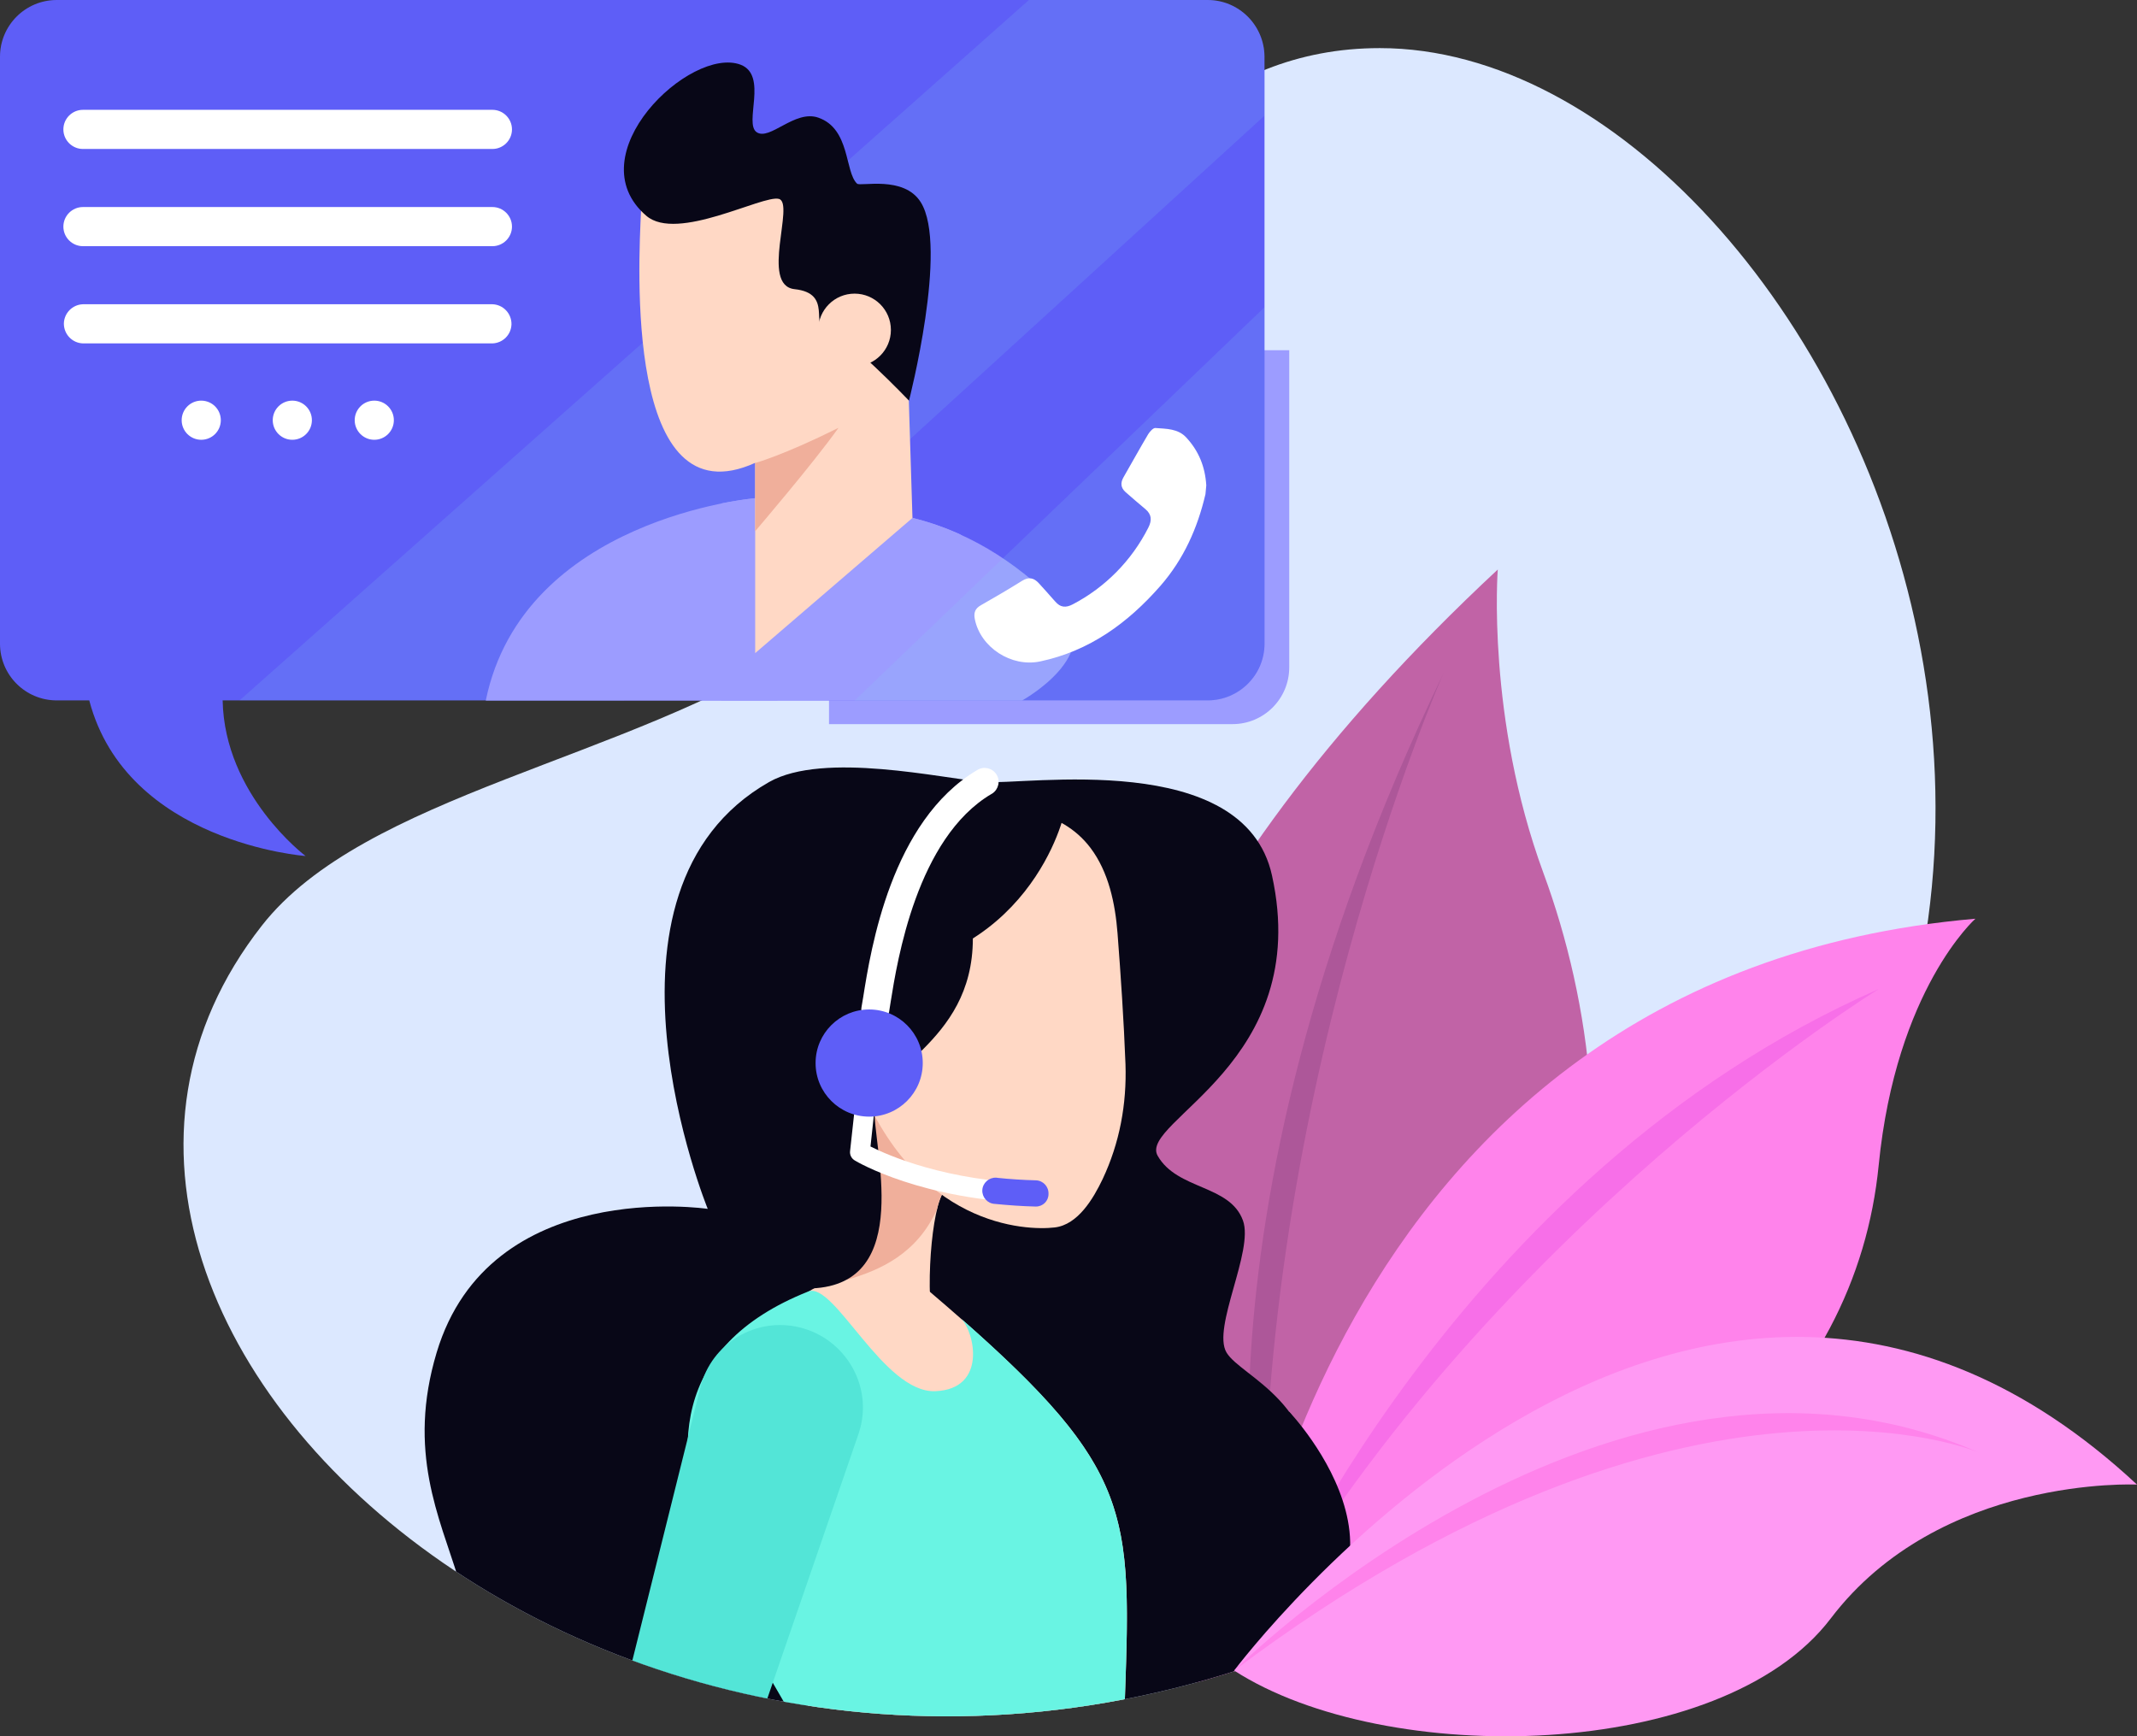 <?xml version="1.0" encoding="utf-8"?>
<!-- Generator: Adobe Illustrator 27.0.0, SVG Export Plug-In . SVG Version: 6.00 Build 0)  -->
<svg version="1.1" id="Layer_1" xmlns="http://www.w3.org/2000/svg" xmlns:xlink="http://www.w3.org/1999/xlink" x="0px" y="0px"
	 viewBox="0 0 1288.1 1046.6" style="enable-background:new 0 0 1288.1 1046.6;" xml:space="preserve">
<rect x="0" y="0" width="1288.1" height="1046.6" fill="#333333" stroke="none"/>
<style type="text/css">
	.st0{fill:#DCE8FF;}
	.st1{fill:#9C9CFF;}
	.st2{fill:#5E5EF7;}
	.st3{fill:#FFFFFF;}
	.st4{opacity:0.15;fill:#89D3F4;enable-background:new    ;}
	.st5{fill:#FFD8C5;}
	.st6{fill:#080717;}
	.st7{fill:#F0AF9B;}
	.st8{clip-path:url(#SVGID_00000029746500237344190160000007145762067858254469_);}
	.st9{fill:#C163A6;}
	.st10{fill:#AD5799;}
	.st11{fill:#69F4E3;}
	.st12{fill:#53E5D7;}
	.st13{fill:#FF83EB;}
	.st14{fill:#F76FE8;}
	.st15{fill:#FF99F3;}
</style>
<g>
	<g id="Layer_1_00000147199045184129381020000017325864217986869139_">
		<path class="st0" d="M157.8,558c61.8-79,220.4-99.8,325.7-168.6S631.2,29,831.7,29c279.4,0,579.4,632.2,18.2,933.4
			C414.7,1196.1-38.7,809.1,157.8,558z"/>
		<g id="Information">
			<path class="st1" d="M531.2,211.1c-17.4,0-31.5,14.1-31.5,31.4v0v194h243.2c18.9,0,34.2-15.3,34.2-34.2l0,0V211.1H531.2z"/>
			<path class="st2" d="M727.9,0H34.2C15.3,0,0,15.3,0,34.2c0,0,0,0,0,0V388c0,18.9,15.3,34.2,34.2,34.2h19.6
				C76.4,508.1,184.2,516,184.2,516s-48.9-36.7-50-93.8h593.7c18.9,0,34.3-15.3,34.3-34.2V34.2C762.1,15.3,746.8,0,727.9,0z"/>
			<path class="st3" d="M296.8,89.8H50c-6.5,0-11.8-5.3-11.8-11.8c0-6.5,5.3-11.8,11.8-11.8l0,0h246.8c6.5,0,11.8,5.3,11.8,11.8
				C308.6,84.5,303.3,89.8,296.8,89.8z"/>
			<path class="st3" d="M296.8,148.4H50c-6.5,0-11.8-5.3-11.8-11.8c0-6.5,5.3-11.8,11.8-11.8h246.8c6.5,0,11.8,5.3,11.8,11.8
				C308.6,143.1,303.3,148.4,296.8,148.4z"/>
			<path class="st3" d="M296.8,207H50c-6.5-0.2-11.6-5.6-11.5-12.1c0.2-6.2,5.2-11.3,11.5-11.5h246.8c6.5,0.2,11.6,5.6,11.5,12.1
				C308.1,201.8,303.1,206.8,296.8,207z"/>
			<path class="st4" d="M762.1,34.2c0-18.9-15.3-34.2-34.2-34.2H620.2L144.4,422.2h231.6l386-352.3L762.1,34.2z"/>
			<path class="st1" d="M455.2,300.3c0,0-139.8,11.9-162.4,122H616c0,0,50.7-27.9,23.5-56.2c-21.3-22.2-51-44.5-89.5-53.9
				C462.5,291,455.2,300.3,455.2,300.3z"/>
			<path class="st1" d="M579.1,322.3c-9.3-4.3-19-7.6-29-10.1c-87.5-21.2-94.8-11.9-94.8-11.9c-6.9,0.7-13.8,1.8-20.6,3.2v118.7
				h33.8L579.1,322.3z"/>
			<path class="st5" d="M386.4,127.1c-1.5,31.3-10.1,187.7,68.8,151.9v114.7l94.8-81.5l-2.2-70.7l-41.5-90.4l-30.5-56.3L386.4,127.1
				z"/>
			<path class="st6" d="M389.6,130.1c18.6,15.9,70.2-12.8,79.9-10.2s-11.4,52.1,9.4,54.4c23.7,2.5,8.8,23,19.5,24.8
				s49.5,42.4,49.5,42.4s23.9-92.8,7.1-119.6c-10.2-16.3-36.4-9.3-38.4-11.2c-7.5-7.1-4-33.1-23.4-39.8
				c-14.2-4.9-29.2,14.1-37.1,8.8s7-34.3-9.7-40.7C416.1,27.6,346.9,93.5,389.6,130.1z"/>
			<circle class="st5" cx="515.1" cy="198.9" r="21.9"/>
			<path class="st7" d="M455.2,279.1c0,0,16.9-4.6,50.2-21.2c-15,21.2-50.2,62.3-50.2,62.3V279.1z"/>
			<path class="st4" d="M762.1,388V185.3l-247,237h212.7C746.8,422.3,762.1,406.9,762.1,388C762.1,388,762.1,388,762.1,388z"/>
			<path class="st3" d="M727.1,292.6c-0.7-11.5-4.7-20.9-12-28.8c-5-5.5-12.1-5.3-18.7-5.8c-1.3-0.1-3.3,2.1-4.3,3.7
				c-5.1,8.6-9.9,17.3-14.9,26c-1.9,3.3-1.7,6.3,1.2,8.9c3.9,3.5,8,6.9,12,10.3c3.8,3.2,4,6.7,1.8,11.1c-10,19.8-25.9,36-45.6,46.3
				c-4.2,2.2-7.5,1.9-10.6-1.7s-6.5-7.4-9.8-11c-3-3.3-6.1-4-10.1-1.5c-8.2,5.1-16.5,10-24.8,14.7c-3.6,2-4.5,4.6-3.7,8.5
				c3.4,16.9,21.9,29.1,39.4,25.4c29.7-6.3,52.8-23.1,72.5-45.6c14-16.1,22.3-34.7,27.1-55.2C726.7,296.1,727,294.4,727.1,292.6z"/>
			<circle class="st3" cx="121.3" cy="253.3" r="11.8"/>
			<circle class="st3" cx="176.2" cy="253.3" r="11.8"/>
			<circle class="st3" cx="225.6" cy="253.3" r="11.8"/>
		</g>
		<g>
			<defs>
				<path id="SVGID_1_" d="M157.8,558c61.8-79,220.4-99.8,325.7-168.6S631.2,29,831.7,29c279.4,0,579.4,632.2,18.2,933.4
					C414.7,1196.1-38.7,809.1,157.8,558z"/>
			</defs>
			<clipPath id="SVGID_00000134214661521319003350000000509221003512552336_">
				<use xlink:href="#SVGID_1_"  style="overflow:visible;"/>
			</clipPath>
			<g style="clip-path:url(#SVGID_00000134214661521319003350000000509221003512552336_);">
				<path class="st9" d="M722.5,1015.6c0,0-242.2-278.7,180.3-672.3c0,0-6.9,89.4,27.5,182.9C988.3,683.3,980.6,924.5,722.5,1015.6z
					"/>
				<path class="st10" d="M762.1,965.4c0,0-57.4-216.2,107.9-559.4C870,406,753.4,668.3,762.1,965.4z"/>
				<path class="st6" d="M463.6,471.4c32.9-18.7,105-2,129.6,0s156.7-20.2,173.5,56.3c24.9,113-80.7,148.3-68.9,169
					s43.5,17.3,51.4,39c6.7,18.3-18.8,64.7-9.9,79.6s59.3,30.7,51.4,93.9s-154.2,249.1-154.2,249.1l-98.1-15.8
					c0,0-56.6,82.1-141.6,71.2s-205.1-98-157.8-142.8c102.9-97.5-11.7-136,24.2-255.6c31.9-106.3,163.4-86.6,163.4-86.6
					S348.3,537,463.6,471.4z"/>
				<path class="st5" d="M411.7,1327.4c7.6-99.5,105.3-186.6,92.5-243.4s-132.3-329,42.5-317c135.6,114,135.6,135,131.4,255.6
					c-1.6,45.7-25.4,165.8,20.7,218.9C744.9,1294.6,411.7,1327.4,411.7,1327.4z"/>
				<path class="st5" d="M567.7,720.3c-7.2,14.4-10.5,68.4-3.2,86.9s-48.1,0-48.1,0s-21.7-78.2,10.9-134.3S567.7,720.3,567.7,720.3z
					"/>
				<path class="st11" d="M464.8,1189.6c23.4-41.4,44.2-77.4,37.7-105.8c-11-48.4-182.3-238.8-15.3-305.3
					c15.7-6.2,45.3,61.4,76.6,60.1s23.7-35.6,15.5-43.8c102.9,90.5,102.6,117.7,98.8,227.6c-1.1,32.5-13,102.4-4,159.4
					C681.1,1226.6,441.4,1231,464.8,1189.6z"/>
				<path class="st7" d="M530.8,667.2c-1.2,1.7-2.3,3.5-3.6,5.6c-18.7,32.3-19.6,70.9-16.9,98.7c20.2-5.8,42.4-15.7,54.4-42.4
					c0.7-3.1,1.7-6.1,3-9c-0.8-9.8-2.2-19.6-4.1-29.3C555.6,679.8,541.7,672,530.8,667.2z"/>
				<path class="st5" d="M580.3,486.7c27.5-1.8,59,0.6,77,24.4c11,14.6,14.9,33.6,16.3,51.4c2,26,3.8,52.8,4.8,79
					c0.8,24-3.5,47.5-13.8,69.3c-5.5,11.5-14.8,27.5-28.9,29.1c-17.1,2-84.3,0-119.3-90.9S527.9,490.2,580.3,486.7z"/>
				<path class="st6" d="M641.6,489.5c-2.6,13.8-32.3,106.1-149.9,96.2s12.6-96.2,12.6-96.2l105.7-11.9L641.6,489.5z"/>
				<path class="st6" d="M586.4,565.7c0,64.9-60.8,78-59.2,107.2s23.3,111.6-50.8,103.2c-97.6-11.1-22.1-204.2-22.1-204.2
					L586.4,565.7z"/>
				<path class="st3" d="M527.6,616.8c-0.5,0-1,0-1.5-0.1c-4.6-0.8-7.6-5.2-6.8-9.7c0.3-1.5,0.6-3.5,1-5.9
					c4.6-29.1,16.9-106.2,68.7-136.9c3.9-2.5,9.1-1.3,11.6,2.6c2.5,3.9,1.3,9.1-2.6,11.6c-0.1,0.1-0.3,0.2-0.4,0.2
					c-45,26.6-56.8,100.7-60.7,125.1c-0.4,2.5-0.7,4.7-1,6.3C535.1,614,531.6,616.9,527.6,616.8z"/>
				<path class="st3" d="M624.4,725.3h-0.2c-68.3-1.8-107.4-24.8-109-25.8c-2-1.2-3.1-3.4-2.8-5.7l4-36.6c0.3-3.3,3.2-5.6,6.5-5.3
					s5.6,3.2,5.3,6.5c0,0,0,0.1,0,0.1l-3.5,32.6c10.5,5.3,45.8,21,99.9,22.3c3.3,0,5.9,2.7,5.9,6S627.7,725.4,624.4,725.3
					L624.4,725.3z"/>
				<circle class="st2" cx="523.9" cy="640.8" r="32.3"/>
				<path class="st2" d="M624.4,727.3h-0.2c-8.3-0.2-16.5-0.8-24.6-1.6c-4.4-0.2-7.7-4-7.5-8.3s4-7.7,8.3-7.5c0.3,0,0.5,0,0.8,0.1
					c7.6,0.8,15.5,1.3,23.3,1.5c4.4,0.2,7.7,3.9,7.5,8.3C632,724,628.6,727.3,624.4,727.3L624.4,727.3z"/>
				<path class="st12" d="M517.5,864.3l-81.6,236.8l-79-2.8l65.3-262.1c6.6-26.5,33.5-42.6,60-36c0,0,0,0,0,0
					c26.5,6.6,43.1,33.5,36.5,60C518.3,861.6,517.9,863,517.5,864.3z"/>
			</g>
		</g>
		<path class="st13" d="M743.9,1007.5c0,0,45.3-419,446.8-453.7c0,0-47.8,42.4-58.3,148.6C1118.9,839,1005.6,959,743.9,1007.5z"/>
		<path class="st14" d="M762,977.5c0,0,114.8-269.4,370.4-381.3C1132.4,596.2,900.6,738.9,762,977.5z"/>
		<path class="st6" d="M777.1,851c0,0,101.7,106.6-33.2,156.4l-32.3-34.2L777.1,851z"/>
		<path class="st15" d="M743.9,1007c0,0,272.9-364.5,544.2-112.1c0,0-118.9-5.8-184.6,80.7S835.2,1065.9,743.9,1007z"/>
		<path class="st13" d="M743.9,1007c0,0,228.6-227.9,449.2-131.3C1193.1,875.7,1019.4,800.1,743.9,1007z"/>
	</g>
</g>
</svg>
